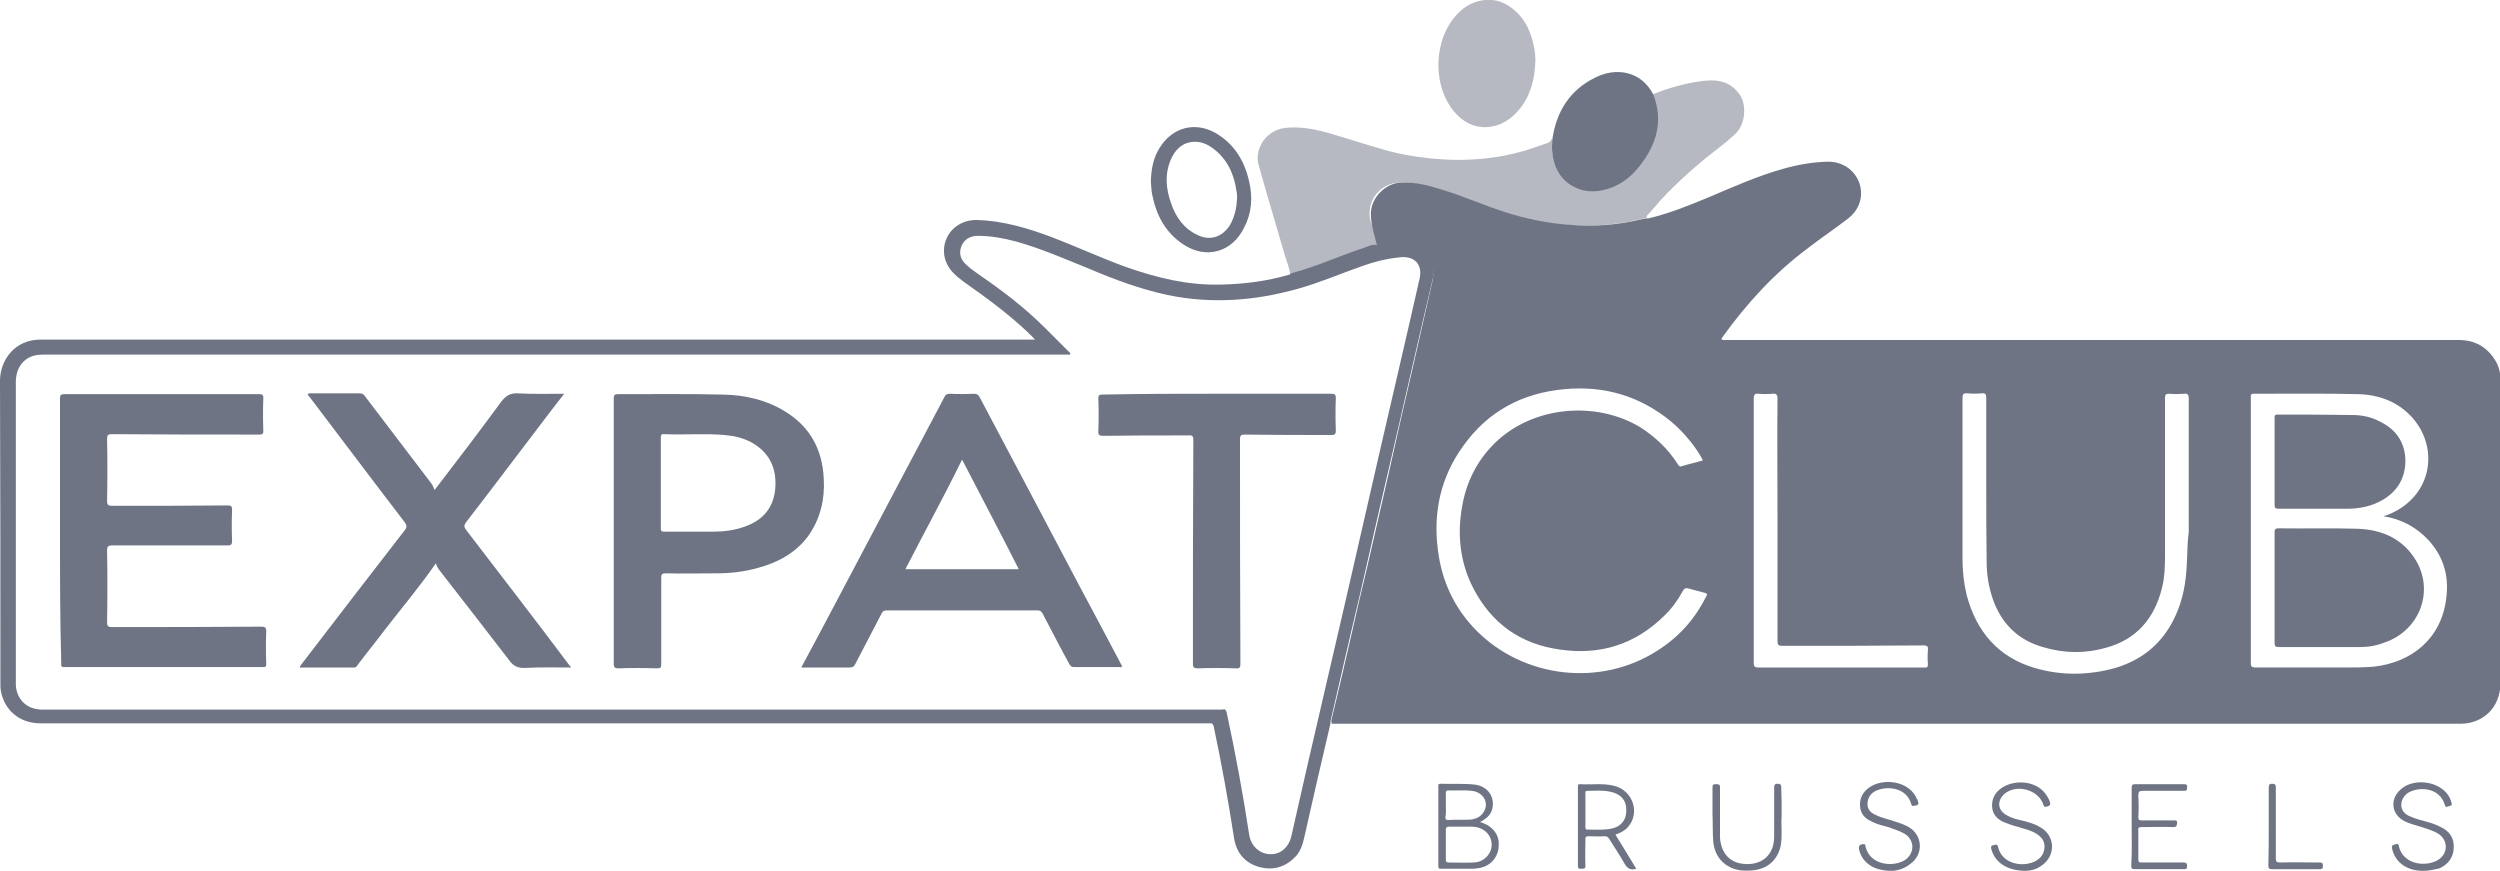 <?xml version="1.0" encoding="utf-8"?>
<!-- Generator: Adobe Illustrator 22.0.1, SVG Export Plug-In . SVG Version: 6.00 Build 0)  -->
<svg version="1.1" id="Layer_1" xmlns="http://www.w3.org/2000/svg" xmlns:xlink="http://www.w3.org/1999/xlink" x="0px" y="0px"
	 viewBox="0 0 600 209" style="enable-background:new 0 0 600 209;" xml:space="preserve">
<style type="text/css">
	.st0{fill:#6E7484;}
	.st1{opacity:0.5;}
</style>
<g>
	<path class="st0" d="M396.8,22.7c2.5,6.5,0.7,12.2-3.5,17.4c-2.3,2.9-5.3,4.9-8.9,5.6c-6.1,1.2-11.2-2.6-11.8-8.8
		c-0.2-1.2-0.1-2.5,0-3.7c1-6.6,4.3-11.7,10.3-14.6C387.8,16.1,393.9,17,396.8,22.7z"/>
	<g class="st1">
		<path class="st0" d="M330.6,58.9c-5,1.2-9.6,3.4-14.5,5.1c-2.1,0.7-4.2,1.5-6.4,2.1c-0.2-1.7-0.8-3.1-1.3-4.7
			c-2.1-7.3-4.3-14.5-6.3-21.7c-1.2-4.2,2-8.5,6.3-9c3.7-0.4,7.3,0.3,10.7,1.3c4.2,1.2,8.4,2.6,12.6,3.8c3.7,1.1,7.6,1.8,11.5,2.2
			c3.2,0.3,6.4,0.5,9.6,0.3c4.8-0.2,9.5-1,14-2.4c1.5-0.5,2.9-1,4.4-1.5c0.6-0.2,1-0.4,1.2-1.1c0.3,0.2,0.2,0.7,0.2,1
			c-0.2,3.1,0.4,5.9,2.4,8.3c1.6,2,3.6,3,6.1,3.1c3.4,0.2,6.4-0.9,9-3c3.8-2.9,6.1-6.8,7-11.5c0.5-2.6,0.4-5.1-0.5-7.6
			c-0.1-0.3-0.2-0.6-0.1-0.9c4-1.6,8.1-2.8,12.4-3.3c3.5-0.4,6.5,0.2,8.7,3.4c1.6,2.4,1.3,6.9-0.9,9.1c-2.1,2.1-4.5,3.8-6.9,5.7
			c-1.6,1.3-3.1,2.6-4.7,4c-2.3,2.1-4.5,4.2-6.6,6.5c-1,1.2-2,2.3-3,3.4c-0.2,0.2-0.4,0.4-0.2,0.7c-3.1,0.9-6.2,1.4-9.4,1.7
			c-11,1-21.4-1.2-31.6-5.1c-4.4-1.7-8.7-3.6-13.3-4.5c-2.1-0.4-4.4-0.8-6.6-0.3c-4.1,1-6.4,4.9-5.5,9
			C329.8,55.1,330.2,57,330.6,58.9z"/>
		<path class="st0" d="M368.5,14.2c-0.1,4.5-1,8.3-3.5,11.6c-2.1,2.7-4.7,4.5-8.1,4.7c-3.2,0.2-5.9-1.3-7.9-3.7
			c-4.9-5.8-4.9-15.5-0.8-21.5c1.7-2.4,3.6-4.2,6.5-5c3.1-0.8,5.8-0.2,8.2,1.7c3.3,2.5,4.7,6,5.4,10
			C368.4,12.9,368.5,13.7,368.5,14.2z"/>
	</g>
	<path class="st0" d="M581.5,209c-3.6,0-6.4-1.8-7.3-4.9c-0.3-1.2-0.2-1.2,0.8-1.5c0.4-0.1,0.6-0.1,0.7,0.4c1,4.7,6.9,5.2,9.7,3.2
		c2.2-1.6,2.1-4.6-0.2-6.1c-1.3-0.8-2.8-1.2-4.3-1.7c-1.3-0.4-2.6-0.7-3.8-1.3c-3.1-1.6-3.6-5.1-1.1-7.5c3.1-3,9.3-2.2,11.6,1.3
		c0.2,0.3,0.4,0.7,0.6,1.2c0.4,1.2,0.3,1.2-0.8,1.5c-0.3,0.1-0.5,0.1-0.6-0.3c-1.2-4.4-6.3-4.6-8.9-3c-1.7,1.1-2.6,4.1,0.2,5.5
		c1.5,0.7,3.1,1.1,4.6,1.5c1.1,0.3,2.1,0.7,3.1,1.2c2.1,1,3.2,2.6,3.1,5c-0.1,2.3-1.3,3.9-3.4,4.9C584.2,208.7,582.9,209,581.5,209z
		"/>
	<path class="st0" d="M454,209c-4.3,0-7-1.9-7.8-5c-0.2-1,0.1-1.4,1.1-1.4c0.4,0,0.4,0.2,0.4,0.5c1.1,4.9,7.4,5.1,9.9,3
		c1.9-1.7,1.8-4.3-0.2-5.8c-1.2-0.8-2.6-1.2-3.9-1.7c-1.4-0.4-2.9-0.7-4.2-1.4c-1.7-0.7-2.8-1.9-2.9-3.8s0.7-3.3,2.2-4.4
		c3.2-2.2,8.3-1.6,10.6,1.3c0.4,0.5,0.7,1.1,1,1.7c0.4,1.1,0.3,1.2-0.8,1.4c-0.4,0.1-0.6,0-0.7-0.4c-1.1-4.1-6-4.5-8.7-3.1
		c-1.2,0.7-1.8,1.7-1.8,3.1c0,1.3,0.8,2.1,2,2.6c1.6,0.8,3.4,1.1,5,1.7c1,0.3,2,0.7,2.9,1.2c3.4,2,3.6,6.6,0.3,8.9
		C456.9,208.6,455.1,209,454,209z"/>
	<path class="st0" d="M486.2,209c-4.6,0-7.5-2.1-8.3-5.3c-0.2-0.8,0.3-0.8,0.7-0.9c0.4-0.1,0.7-0.2,0.9,0.3c0.7,3.5,4.2,4.7,7.1,4.2
		c2.3-0.4,3.7-1.7,4-3.3c0.3-1.6-0.2-2.8-1.7-3.8c-1.3-0.9-2.9-1.2-4.4-1.7c-1.2-0.3-2.4-0.7-3.6-1.2c-1.6-0.7-2.7-1.9-2.8-3.7
		c-0.1-1.9,0.7-3.4,2.3-4.5c3-2,7.5-1.7,9.9,0.7c0.7,0.7,1.2,1.5,1.6,2.4c0.3,0.8,0.2,1.2-0.7,1.4c-0.5,0.1-0.7,0-0.8-0.5
		c-1.2-3.6-6.4-5-9.3-2.6c-1.9,1.7-1.7,4,0.6,5.2c1.2,0.7,2.6,1,3.9,1.3c1.4,0.4,2.7,0.7,4,1.5c3.7,2,3.9,6.9,0.3,9.3
		C488.7,208.7,487.1,209,486.2,209z"/>
	<path class="st0" d="M511.6,198.4c0-3.1,0-6.2,0-9.3c0-0.7,0.2-0.9,0.9-0.9c3.9,0,7.8,0,11.6,0c0.7,0,0.9,0.2,0.8,0.8
		c0,0.7-0.2,0.8-0.8,0.8c-3.2,0-6.4,0-9.8,0c-0.9,0-1.1,0.2-1.1,1.2c0.1,1.7,0.1,3.5,0,5.1c0,0.7,0.2,0.8,0.8,0.8c2.6,0,5.1,0,7.6,0
		c0.5,0,1-0.1,0.9,0.7c-0.1,0.7-0.2,0.9-0.9,0.9c-2.6-0.1-5.1,0-7.6,0c-0.7,0-0.9,0.2-0.8,0.8c0,2.3,0,4.5,0,6.9
		c0,0.7,0.2,0.8,0.8,0.8c3.3,0,6.7,0,10,0c0.7,0,0.9,0.2,0.9,0.9c0,0.7-0.3,0.7-0.9,0.7c-3.9,0-7.8,0-11.7,0c-0.7,0-0.8-0.2-0.8-0.9
		C511.7,204.6,511.6,201.5,511.6,198.4z"/>
	<path class="st0" d="M427.6,195.8c-0.2,2.1,0.2,4.5-0.2,7c-0.7,3.6-3.2,5.8-6.9,6.1c-1.2,0.1-2.5,0.1-3.7-0.2
		c-3.1-0.8-5.2-3.1-5.6-6.5c-0.2-2.2-0.1-4.5-0.2-6.9c0-2.1,0-4.3,0-6.4c0-0.7,0.4-0.7,0.9-0.7c0.6,0,0.9,0.1,0.9,0.7
		c0,3.6,0,7.1,0,10.7c0,0.5,0,1,0,1.5c0.2,3,1.7,5.1,4,5.9c2.9,0.9,6.1,0.2,7.6-1.8c1.1-1.3,1.4-3,1.4-4.6c0-3.8,0-7.6,0-11.4
		c0-0.6,0-1.1,0.8-1.1c0.9,0,0.9,0.4,0.9,1.1C427.6,191.2,427.6,193.3,427.6,195.8z"/>
	<path class="st0" d="M544.5,198.3c0-3.1,0-6.1,0-9.1c0-0.6,0-1.1,0.8-1.1c0.8,0,0.9,0.3,0.9,1c0,5.6,0,11.2,0,16.9c0,0.8,0.2,1,1,1
		c3.1-0.1,6.3,0,9.4,0c0.7,0,0.9,0.1,0.9,0.8c0,0.8-0.3,0.8-1,0.8c-3.7,0-7.4,0-11.2,0c-0.7,0-0.9-0.2-0.9-0.9
		C544.5,204.6,544.5,201.5,544.5,198.3z"/>
	<path class="st0" d="M546.9,122.1c5.5,0,11,0,16.4,0c3,0,5.9-0.6,8.5-2.1c3.6-2.1,5.5-5.3,5.5-9.5c-0.1-4.2-2.1-7.3-5.9-9.2
		c-2.1-1.2-4.5-1.7-6.9-1.7c-5.9-0.1-12-0.1-17.9-0.1c-0.7,0-0.7,0.3-0.7,0.9c0,3.5,0,6.9,0,10.4c0,3.5,0,6.9,0,10.4
		C545.9,121.9,546.1,122.1,546.9,122.1z"/>
	<path class="st0" d="M565.8,126.9c-6.4-0.2-12.7,0-19-0.1c-0.7,0-0.9,0.2-0.9,1c0,4.4,0,8.8,0,13.2c0,4.4,0,8.8,0,13.2
		c0,0.9,0.2,1.1,1.1,1.1c6.4,0,12.7,0,19.2,0c2.1,0,4.1-0.3,6.1-1.1c8.2-2.8,11.9-11.9,7.7-19.4
		C576.9,129.4,571.8,127.1,565.8,126.9z"/>
	<path class="st0" d="M598.8,86.4c-2-3.2-4.9-4.8-8.7-4.8c-13.6,0-27.2,0-40.7,0c-45,0-90.1,0-135.1,0c-0.4,0-0.8,0.1-1.2-0.2
		c0.2-0.2,0.2-0.4,0.3-0.5c5.9-8.2,12.6-15.5,20.7-21.5c3.1-2.4,6.4-4.6,9.5-7c2.8-2.2,3.7-5.5,2.6-8.6c-1.2-3.1-4-5-7.5-5
		c-3.6,0.1-7.2,0.7-10.7,1.7c-6.1,1.7-11.9,4.3-17.8,6.8c-4.8,2-9.5,3.9-14.5,5.1c-0.4,0-0.8,0-1.2,0.1c-6,1.5-12.1,2-18.4,1.4
		c-5-0.4-9.8-1.4-14.6-2.9c-5.4-1.7-10.4-4-15.8-5.6c-3.1-1-6.1-1.7-9.3-1.6c-3.9,0.1-7.3,3.6-7.4,7.4c0,2.6,0.8,5,1.4,7.4
		c0,0.2,0.2,0.3,0.2,0.4c0.4,0.2,0.8,0.1,1.2,0c1.6-0.3,3.1-0.6,4.8-0.6c5,0.1,8.3,4,7.2,9c-1.6,6.9-3.1,13.8-4.7,20.7
		c-2,8.6-4,17.3-5.9,25.9c-2.3,9.9-4.5,19.9-6.9,29.8c-2.2,9.6-4.4,19.3-6.7,28.8c-0.1,0.3-0.2,0.7,0.1,1.1c0.4,0,0.8,0,1.3,0
		c24.1,0,48.3,0,72.5,0c65.7,0,131.3,0,197,0c5.5,0,9.6-4,9.6-9.7c0-24.4,0-48.8,0-73C600.1,89.3,599.7,87.8,598.8,86.4z
		 M409.4,143.3c-2.7,5.4-6.6,9.7-11.7,12.9c-13.6,8.7-32,6.6-43.4-4.9c-5.3-5.4-8.3-11.9-9.2-19.3c-1.2-9.1,0.7-17.6,6.1-25
		c5.9-8.3,14.2-12.7,24.3-13.6c9.6-0.9,18.2,1.7,25.6,7.8c3.1,2.6,6.1,6.3,7.6,9.3c-1.7,0.5-3.5,0.9-5.1,1.4c-0.6,0.2-0.7-0.2-1-0.6
		c-2.3-3.6-5.4-6.5-9-8.8c-10.7-6.4-25.8-5-34.8,3.8c-4.3,4.2-6.9,9.4-7.9,15.3c-1.2,6.7-0.5,13.3,2.6,19.4
		c4.4,8.6,11.4,13.6,20.9,14.9c9.6,1.4,18-1.2,25-8.1c1.8-1.7,3.3-3.8,4.5-6c0.3-0.6,0.6-0.7,1.2-0.6c1.2,0.3,2.5,0.7,3.7,1
		C409.9,142.4,409.8,142.7,409.4,143.3z M462.7,156c-0.1,1.2-0.1,2.2,0,3.4c0,0.7-0.2,0.9-0.8,0.8c-0.2,0-0.2,0-0.4,0
		c-13.1,0-26.3,0-39.4,0c-1.1,0-1.2-0.3-1.2-1.3c0-10.6,0-21.1,0-31.6s0-21.2,0-31.7c0-0.8,0.2-1.2,1.1-1.1c1.1,0.1,2.2,0.1,3.4,0
		c0.9-0.1,1.2,0.2,1.2,1.2c-0.1,9.3,0,18.6,0,27.8c0,10.2,0,20.3,0,30.4c0,0.8,0.2,1.1,1.1,1.1c11.4,0,22.8,0,34.2-0.1
		C462.5,155,462.8,155.1,462.7,156z M524.8,135.9c-0.2,4-0.9,7.9-2.6,11.7c-2.9,6.5-7.8,10.7-14.5,12.7c-6.4,1.8-13,1.9-19.4,0
		c-8.8-2.6-14-8.8-16.3-17.5c-0.7-2.9-1-5.8-1-8.8c0-12.8,0-25.6,0-38.5c0-0.8,0.2-1.2,1.1-1.1c1.2,0.1,2.4,0.1,3.6,0
		c0.7-0.1,1,0.2,1,1c0,6.9,0,13.7,0,20.5c0,6.5,0,13.1,0.1,19.7c0.1,3.2,0.7,6.3,1.9,9.3c2.2,5.3,6,8.8,11.6,10.4
		c5,1.5,10,1.6,15,0.2c7.5-2,11.8-7.1,13.6-14.5c0.6-2.4,0.7-4.9,0.7-7.4c0-5.8,0-11.7,0-17.4c0-6.9,0-13.8,0-20.7c0-0.8,0.2-1,1-1
		c1.2,0.1,2.4,0.1,3.6,0c0.8-0.1,1.1,0.2,1.1,1.1c0,10.7,0,21.5,0,32.2C524.9,130.5,525,133.2,524.8,135.9z M587.1,143.6
		c-1.2,9.8-8.4,15.4-17.4,16.4c-2.3,0.2-4.7,0.2-7,0.2c-7.1,0-14.3,0-21.4,0c-0.8,0-1.1-0.2-1.1-1c0-21.2,0-42.5,0-63.7
		c0-0.5-0.2-1,0.7-1c8.4,0,16.9-0.1,25.3,0.1c5,0.2,9.5,1.9,12.9,5.8c6.4,7.4,4.5,18.9-5.9,23.1c-0.3,0.2-0.7,0.2-1.2,0.4
		c4.5,0.7,8,2.7,10.9,5.8C586.5,133.7,587.8,138.3,587.1,143.6z"/>
	<path class="st0" d="M336.8,58c-2.1,0-4.2,0.5-6.3,0.8c-1-0.2-1.9,0.2-2.9,0.6c-5.9,1.9-11.4,4.5-17.4,6.1
		c-0.2,0.1-0.5,0.2-0.7,0.4c-5.5,1.6-11,2.3-16.6,2.4c-7.8,0.2-15.2-1.6-22.6-4.2c-6.1-2.2-12.1-5-18.2-7.3
		c-5.6-2.1-11.4-3.8-17.5-4c-3.4-0.1-6.3,1.7-7.5,4.6c-1.2,3-0.4,6.2,2.1,8.5c0.7,0.7,1.5,1.2,2.2,1.8c5.1,3.6,10.2,7.3,14.9,11.7
		c0.7,0.7,1.3,1.2,2.1,2.1c-0.7,0-1,0-1.4,0c-78.3,0-156.7,0-235,0c-0.7,0-1.5,0-2.1,0c-6.4-0.1-9.9,5-9.9,9.9
		c0.1,24.3,0.1,48.5,0.1,72.8c0,0.5,0,1.1,0.1,1.6c0.9,4.8,4.6,7.8,9.5,7.8c93,0,186.2,0,279.2,0c0.5,0,0.9,0,1.4,0
		c0.7-0.1,0.8,0.2,1,0.8c1.9,8.9,3.5,17.9,4.9,26.9c0.6,3.5,2.7,5.9,6.1,6.8c3.5,0.9,6.4-0.1,8.8-2.7c1.3-1.5,1.7-3.4,2.1-5.2
		c2-8.8,4-17.7,6.1-26.5c0-0.2,0-0.3,0-0.5c2.3-9.9,4.5-19.7,6.9-29.7c3.3-14.5,6.6-29,10-43.5c2.5-10.9,5-21.9,7.6-32.8
		C345.2,62.4,341.8,58.1,336.8,58z M340.7,66.9c-4,17.7-8.2,35.4-12.2,53c-3.7,16.2-7.4,32.4-11.2,48.6c-2.5,10.7-5,21.6-7.4,32.3
		c-0.7,2.7-2.7,4.4-5.3,4.2c-2.5-0.2-4.4-2.1-4.8-4.7c-1.5-9.8-3.3-19.6-5.4-29.3c-0.2-0.6-0.3-0.9-1-0.7c-0.2,0-0.5,0-0.8,0
		c-93.6,0-187.2,0-280.8,0c-1.2,0-2.2,0.1-3.4-0.2c-2.7-0.6-4.5-2.9-4.6-5.8c0-0.2,0-0.4,0-0.6c0-24,0-48,0-72
		c0-3.2,1.6-5.5,4.2-6.3c0.7-0.2,1.6-0.3,2.3-0.3c79.3,0,158.7,0,238,0c2.8,0,5.7,0,8.5,0c0-0.1,0.1-0.2,0.1-0.3
		c-2.1-2.1-4.1-4.1-6.1-6.1c-4.9-4.9-10.3-9-16-12.9c-0.9-0.7-1.9-1.3-2.7-2.1c-1.6-1.3-2-2.9-1.4-4.5c0.6-1.7,2.1-2.6,4-2.6
		c3.2,0,6.3,0.6,9.3,1.4c6,1.7,11.7,4.2,17.4,6.5c6.1,2.6,12.3,4.9,18.8,6.3c10.6,2.2,21,1.4,31.3-1.5c5.4-1.5,10.4-3.7,15.6-5.5
		c2.8-1,5.6-1.7,8.5-2C339.4,61.2,341.5,63.4,340.7,66.9z"/>
	<path class="st0" d="M299.8,43.6c-1.1-5-3.6-9.1-8.1-11.7c-5-2.8-10.4-1.3-13.4,3.6c-1.5,2.4-2,5-2.1,8c0.1,0.9,0.1,2.1,0.3,3.1
		c1,5,3.1,9.1,7.4,12c5.5,3.7,11.8,2,14.7-4C300.4,51.2,300.7,47.4,299.8,43.6z M295.2,54c-1.9,3-4.9,3.9-8,2.3
		c-3.1-1.5-5-4.2-6.1-7.4c-1.3-3.6-1.6-7.1-0.1-10.6c0.9-2.1,2.4-3.8,4.8-4.2c2-0.3,3.7,0.3,5.3,1.5c3.5,2.6,5.1,6.2,5.7,10.5
		c0.1,0.4,0.1,0.8,0.1,1.4C296.8,49.7,296.4,51.9,295.2,54z"/>
	<path class="st0" d="M355.2,197.3c0.4-0.2,0.7-0.4,1-0.6c1.4-0.9,2.1-2.1,2.1-3.9c-0.1-2.4-1.8-4.2-4.4-4.5
		c-2.7-0.3-5.5-0.1-8.2-0.2c-0.6,0-0.5,0.3-0.5,0.7c0,6.4,0,12.6,0,19c0,0.7,0.2,0.7,0.7,0.7c2.5,0,4.9,0,7.4,0
		c0.7,0,1.2-0.1,1.9-0.2c2.8-0.6,4.5-2.8,4.5-5.6C359.8,200.2,358.1,198.1,355.2,197.3z M347,193.2c0-0.9,0-1.8,0-2.8
		c0-0.3,0-0.7,0.5-0.7c2.1,0.1,4.2-0.2,6.3,0.2c2.5,0.6,3.6,3.1,2.2,5.1c-0.7,1.1-1.9,1.6-3.1,1.7c-1.8,0.1-3.6,0-5.4,0.1
		c-0.5,0-0.6-0.2-0.6-0.7C347.1,195.1,347,194.1,347,193.2z M357.8,204c-0.6,1.7-2.2,3-4.2,3c-2,0.1-3.9,0-5.9,0
		c-0.6,0-0.7-0.2-0.7-0.7c0-1.2,0-2.5,0-3.6c0-1.2,0-2.5,0-3.6c0-0.5,0.2-0.7,0.7-0.7c1.8,0,3.7,0,5.5,0
		C356.5,198.4,358.7,201.1,357.8,204z"/>
	<path class="st0" d="M387.7,200.3c1.2-0.4,2.2-0.9,3-1.8c3-3.4,1.2-8.8-3.3-9.9c-2.7-0.7-5.5-0.2-8.2-0.4c-0.6,0-0.5,0.4-0.5,0.7
		c0,6.3,0,12.6,0,18.9c0,0.8,0.4,0.7,0.9,0.7c0.6,0,0.9,0,0.9-0.7c-0.1-2.1,0-4.3,0-6.4c0-0.6,0.2-0.7,0.7-0.7c1.3,0,2.6,0.1,4,0
		c0.5,0,0.7,0.2,1,0.6c1.2,2,2.6,4,3.7,6c0.7,1.2,1.5,1.6,2.8,1.2C391.1,205.8,389.4,203.1,387.7,200.3z M386,199
		c-1.7,0.2-3.3,0.1-5,0.1c-0.5,0-0.5-0.2-0.5-0.7c0-1.3,0-2.7,0-4c0-1.3,0-2.6,0-3.9c0-0.3-0.1-0.7,0.4-0.7c1.8,0,3.6-0.2,5.5,0.2
		c2.6,0.5,4,2.1,3.9,4.6C390.3,197.1,388.7,198.7,386,199z"/>
	<path class="st0" d="M14.4,127.4c0-10.6,0-21.2,0-31.8c0-0.8,0.2-1,1.1-1c15.5,0,31.2,0,46.7,0c0.7,0,1,0.1,1,0.9
		c-0.1,2.6-0.1,5.3,0,7.9c0,0.7-0.2,0.9-0.9,0.9c-11.8,0-23.6,0-35.4-0.1c-1,0-1.2,0.2-1.2,1.2c0.1,5,0.1,9.8,0,14.8
		c0,1,0.3,1.2,1.2,1.2c9.3,0,18.4,0,27.7-0.1c0.9,0,1.1,0.2,1.1,1.1c-0.1,2.5-0.1,5,0,7.4c0,0.8-0.2,1.1-1,1.1c-9.3,0-18.5,0-27.8,0
		c-0.8,0-1.2,0.2-1.2,1.1c0.1,5.8,0.1,11.7,0,17.4c0,0.8,0.2,1.1,1.1,1.1c12,0,24,0,35.9-0.1c0.9,0,1.2,0.2,1.2,1.1
		c-0.1,2.6-0.1,5.3,0,7.9c0,0.6-0.2,0.7-0.7,0.7c-15.9,0-31.9,0-47.8,0c-0.9,0-0.7-0.5-0.7-1C14.4,148.6,14.4,138,14.4,127.4z"/>
	<path class="st0" d="M137.1,160.2c-3.8,0-7.4-0.1-11,0.1c-1.9,0.1-3-0.5-4.1-2.1c-5.5-7.2-11-14.2-16.5-21.3
		c-0.5-0.6-0.7-1.2-0.9-1.7c-3.8,5.5-8.1,10.6-12.2,15.9c-2.1,2.8-4.4,5.6-6.5,8.4c-0.2,0.3-0.4,0.7-0.9,0.7c-4.3,0-8.7,0-13.1,0
		c0.2-0.5,0.4-0.7,0.7-1.1c8.1-10.6,16.3-21.2,24.5-31.8c0.6-0.7,0.6-1.2,0-2c-7.6-9.9-15.1-19.9-22.7-29.9
		c-0.2-0.2-0.4-0.5-0.6-0.8c0.2-0.2,0.6-0.2,0.7-0.2c4,0,7.8,0,11.8,0c0.6,0,1,0.2,1.3,0.7c5.3,6.9,10.6,14,15.9,20.9
		c0.4,0.5,0.6,1.2,0.8,1.6c5.4-7,10.7-14,16-21.2c1.1-1.4,2.1-2.1,4-2c3.6,0.2,7.3,0.1,11.1,0.1c-1.1,1.4-2.1,2.7-3.1,4
		c-6.9,9-13.6,18-20.5,26.9c-0.5,0.7-0.4,1.1,0,1.7c8.2,10.7,16.4,21.3,24.5,32.1C136.5,159.5,136.7,159.7,137.1,160.2z"/>
	<path class="st0" d="M292.1,94.5c9.2,0,18.3,0,27.4,0c0.8,0,1.1,0.2,1.1,1c-0.1,2.6-0.1,5.1,0,7.8c0,0.8-0.2,1.1-1,1.1
		c-6.9,0-14,0-20.9-0.1c-0.8,0-1.1,0.2-1.1,1.1c0,17.9,0,35.9,0.1,53.9c0,0.9-0.2,1.2-1.2,1.1c-3-0.1-6-0.1-9,0
		c-1.1,0-1.2-0.3-1.2-1.2c0-17.8,0-35.8,0.1-53.6c0-0.9-0.2-1.2-1.2-1.1c-6.9,0-13.7,0-20.5,0.1c-0.9,0-1.2-0.3-1.1-1.2
		c0.1-2.6,0.1-5.1,0-7.8c0-0.7,0.2-0.9,0.9-0.9C273.8,94.5,282.9,94.5,292.1,94.5z"/>
	<path class="st0" d="M269.1,159.5c-3.4-6.4-6.7-12.7-10.1-19c-7.9-15-15.9-30.1-23.9-45.2c-0.3-0.6-0.7-0.8-1.4-0.8
		c-1.9,0.1-3.8,0.1-5.6,0c-0.8,0-1.2,0.2-1.5,0.9c-9.3,17.7-18.7,35.3-28,53c-2.1,3.9-4.1,7.8-6.3,11.8c4,0,7.8,0,11.6,0
		c0.7,0,1.1-0.2,1.4-0.9c2.1-4,4.2-8.1,6.3-12.1c0.2-0.5,0.6-0.7,1.2-0.7c12.1,0,24.1,0,36.2,0c0.6,0,0.9,0.2,1.2,0.7
		c2.1,4,4.2,8.1,6.4,12.1c0.3,0.6,0.6,0.8,1.2,0.8c3.6,0,7.2,0,10.8,0c0.2,0,0.5,0.2,0.7-0.2C269.3,159.8,269.2,159.7,269.1,159.5z
		 M217.3,136.6c4.5-8.8,9.3-17.5,13.6-26.3c4.5,8.7,9.1,17.4,13.6,26.3C235.4,136.6,226.4,136.6,217.3,136.6z"/>
	<path class="st0" d="M197.7,114.9c-0.3-6.9-3.2-12.4-9.2-16.1c-4.5-2.8-9.6-4-14.9-4.1c-8.4-0.2-16.9-0.1-25.3-0.1
		c-0.8,0-1,0.2-1,1.1c0,10.6,0,21.2,0,31.8s0,21.2,0,31.7c0,0.8,0.1,1.2,1.1,1.2c3.1-0.1,6.1-0.1,9.3,0c0.9,0,1-0.2,1-1.1
		c0-6.9,0-13.8,0-20.7c0-0.8,0.2-1,1.1-1c4.1,0.1,8.2,0,12.3,0c3.3,0,6.6-0.4,9.8-1.3c4.8-1.3,9.1-3.6,12.1-7.7
		C196.9,124.5,198,119.8,197.7,114.9z M186.1,116.6c-0.2,5-2.8,8.2-7.4,9.8c-2.5,0.9-5,1.2-7.7,1.2c-3.9,0-7.8,0-11.6,0
		c-0.7,0-0.8-0.2-0.8-0.8c0-3.6,0-7.4,0-11c0-3.6,0-7.1,0-10.7c0-0.7,0.1-1,0.9-0.9c4.8,0.2,9.6-0.2,14.4,0.2
		c2.3,0.2,4.5,0.7,6.5,1.8C184.5,108.5,186.3,112.1,186.1,116.6z"/>
</g>
</svg>
